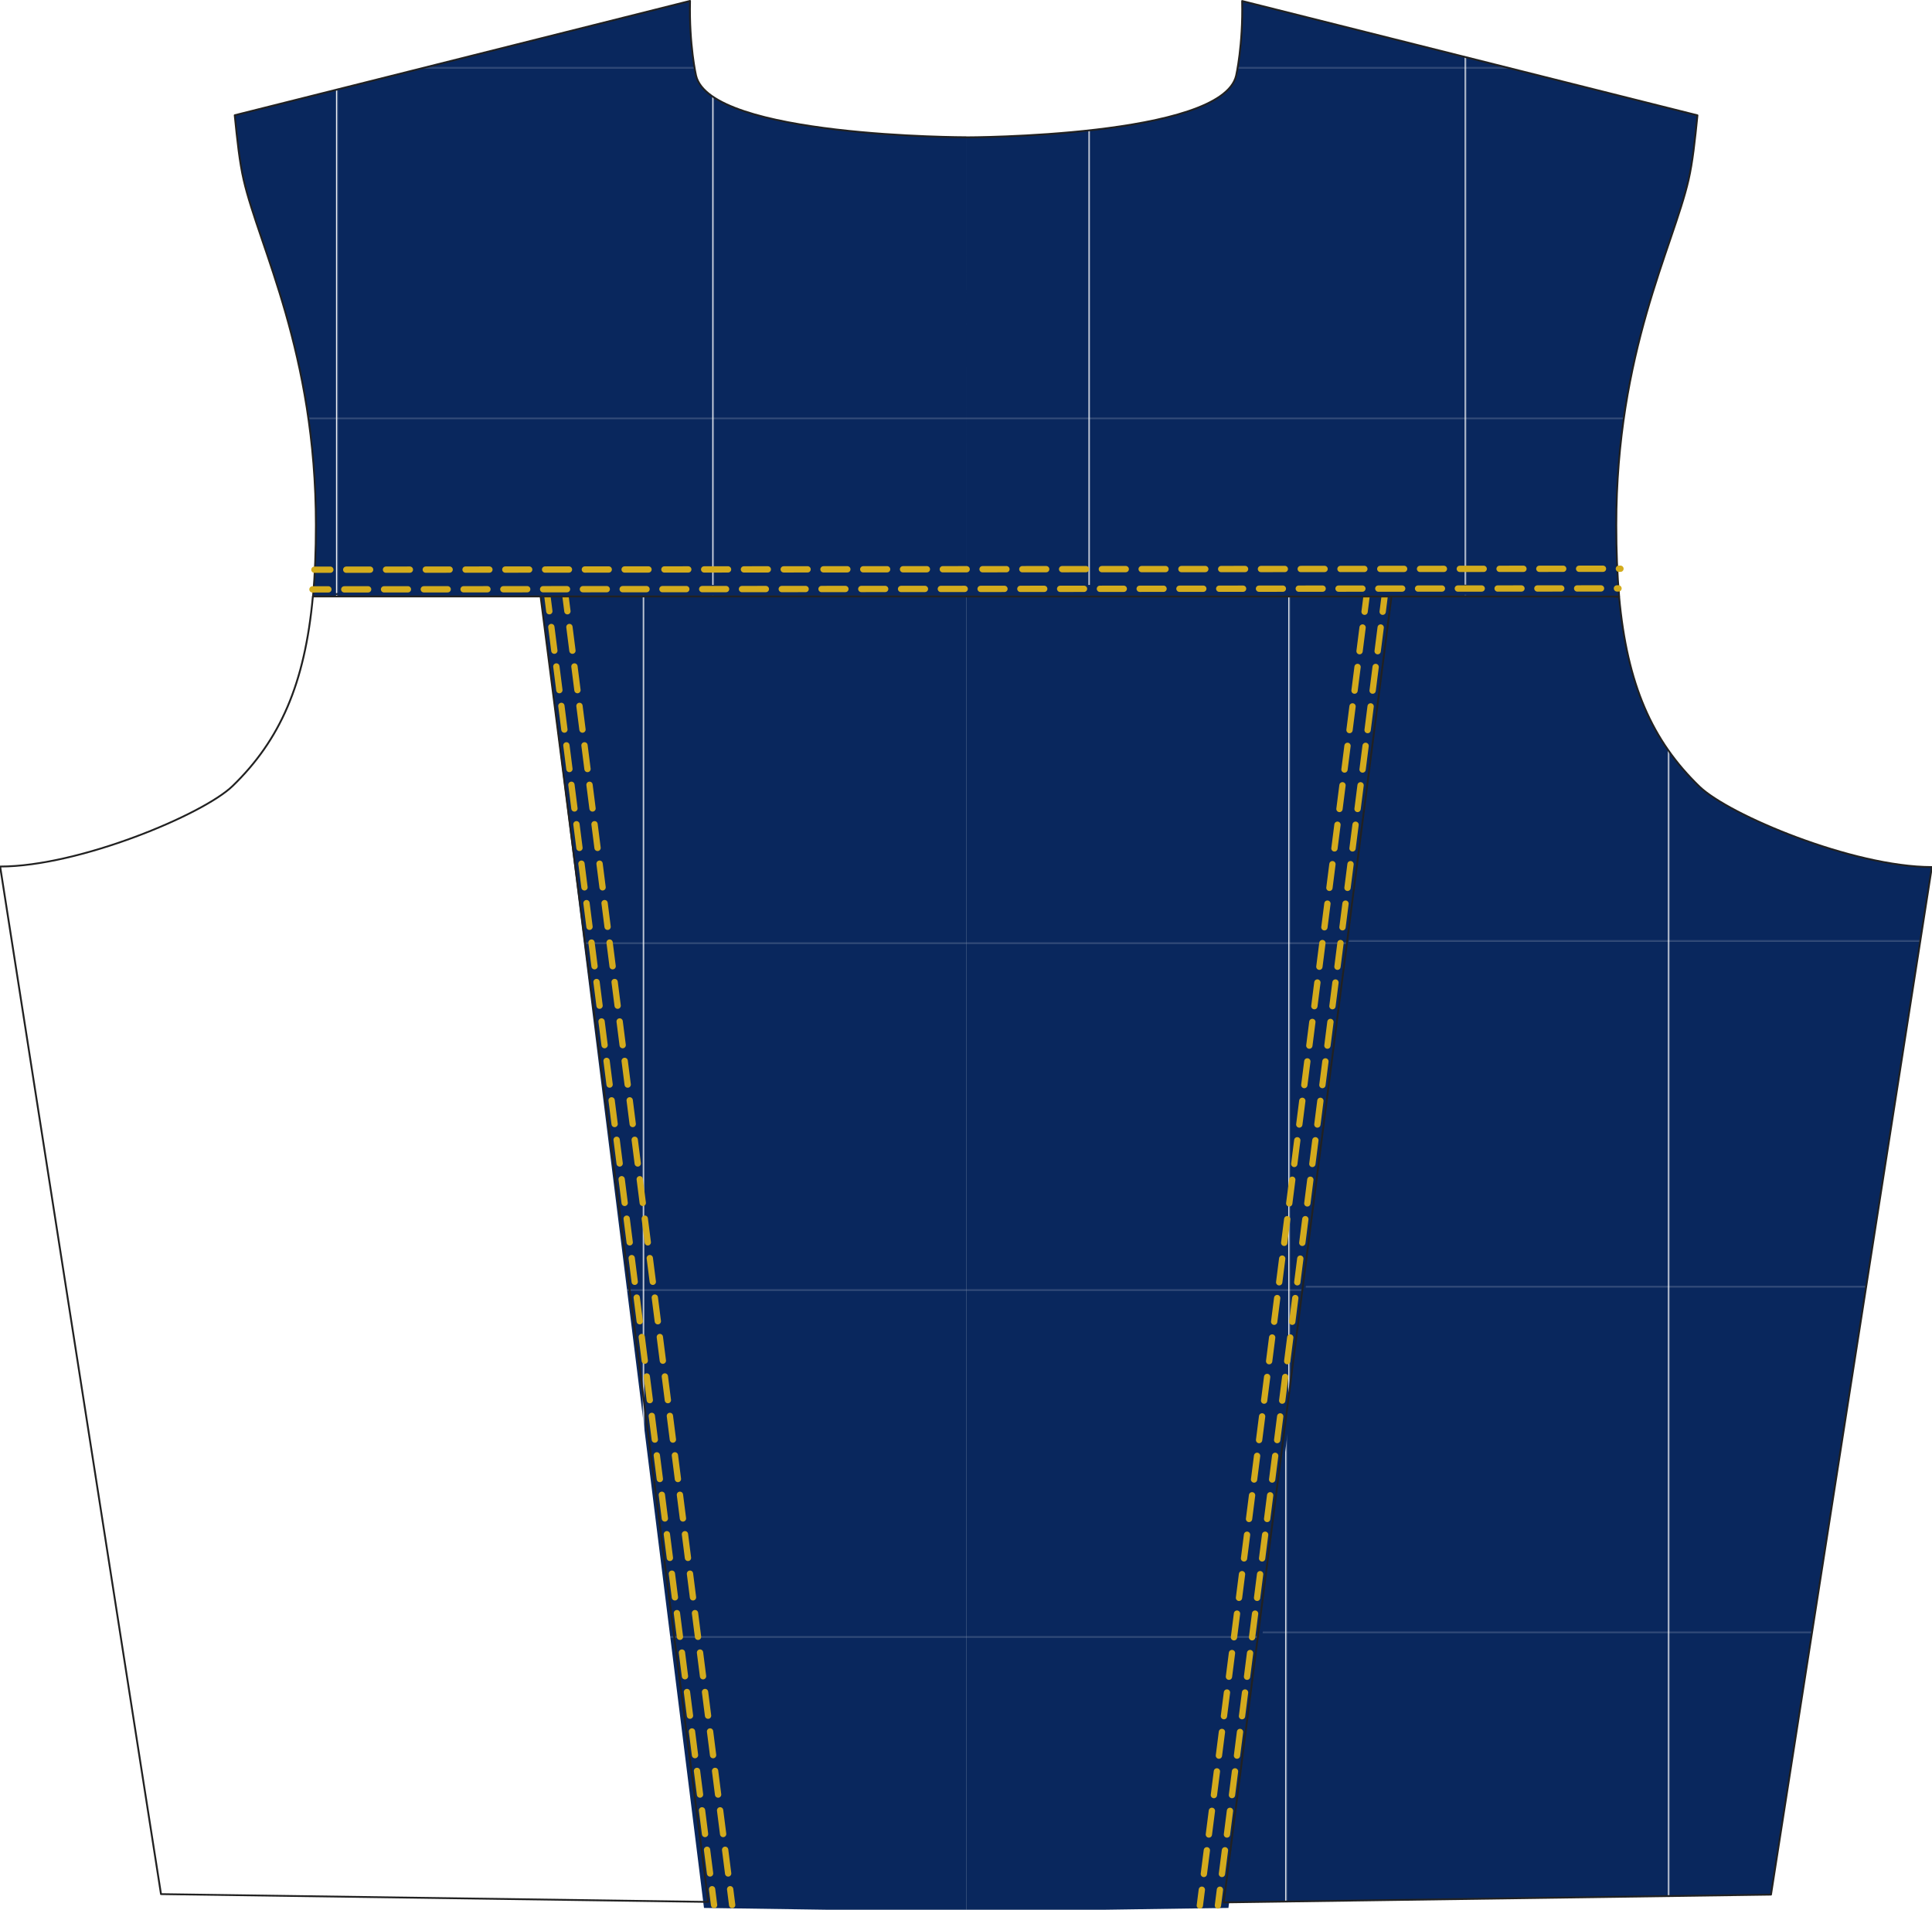 <?xml version="1.0" encoding="UTF-8" standalone="no"?>
<!-- Created with Inkscape (http://www.inkscape.org/) -->

<svg
   width="183.629mm"
   height="181.549mm"
   viewBox="0 0 183.629 181.549"
   version="1.1"
   id="svg1"
   sodipodi:docname="back4.svg"
   inkscape:version="1.4 (86a8ad7, 2024-10-11)"
   inkscape:export-filename="devon\back4.png"
   inkscape:export-xdpi="96"
   inkscape:export-ydpi="96"
   xmlns:inkscape="http://www.inkscape.org/namespaces/inkscape"
   xmlns:sodipodi="http://sodipodi.sourceforge.net/DTD/sodipodi-0.dtd"
   xmlns:xlink="http://www.w3.org/1999/xlink"
   xmlns="http://www.w3.org/2000/svg"
   xmlns:svg="http://www.w3.org/2000/svg">
  <sodipodi:namedview
     id="namedview1"
     pagecolor="#ffffff"
     bordercolor="#000000"
     borderopacity="0.25"
     inkscape:showpageshadow="2"
     inkscape:pageopacity="0.0"
     inkscape:pagecheckerboard="0"
     inkscape:deskcolor="#d1d1d1"
     inkscape:document-units="mm"
     inkscape:zoom="1"
     inkscape:cx="424.5"
     inkscape:cy="183.5"
     inkscape:window-width="2560"
     inkscape:window-height="1369"
     inkscape:window-x="-8"
     inkscape:window-y="-8"
     inkscape:window-maximized="1"
     inkscape:current-layer="fs-stack-devon.backPanel" />
  <defs
     id="defs1">
    <pattern
       inkscape:collect="always"
       xlink:href="#pattern24"
       preserveAspectRatio="xMidYMid"
       id="pattern30"
       patternTransform="matrix(0.3,0,0,0.3,2449.663,1438.531)"
       x="0"
       y="0" />
    <pattern
       patternUnits="userSpaceOnUse"
       width="410.189"
       height="382.939"
       patternTransform="translate(2449.663,1438.531)"
       preserveAspectRatio="xMidYMid"
       id="pattern24"
       inkscape:label="pattern24">
      <rect
         style="fill:#09275d;fill-opacity:1;stroke:none;stroke-width:1e-08;stroke-linecap:round;stroke-linejoin:round;stroke-dasharray:none;stroke-dashoffset:0.034;filter:url(#filter24)"
         id="rect19"
         width="108.529"
         height="101.319"
         x="648.14"
         y="380.611"
         transform="matrix(3.78,0,0,3.78,-2449.663,-1438.531)" />
    </pattern>
    <filter
       inkscape:label="Film Grain"
       inkscape:menu="Image Effects"
       inkscape:menu-tooltip="Adds a small scale graininess"
       style="color-interpolation-filters:sRGB"
       id="filter24"
       x="0"
       y="0"
       width="1"
       height="1">
      <feTurbulence
         type="fractalNoise"
         numOctaves="3"
         baseFrequency="1"
         seed="0"
         result="result0"
         id="feTurbulence23" />
      <feColorMatrix
         result="result4"
         values="0"
         type="saturate"
         id="feColorMatrix23" />
      <feComposite
         in="SourceGraphic"
         in2="result4"
         operator="arithmetic"
         k1="1.25"
         k2="0.5"
         k3="0.5"
         result="result2"
         id="feComposite23"
         k4="0" />
      <feBlend
         result="result5"
         mode="normal"
         in="result2"
         in2="SourceGraphic"
         id="feBlend23" />
      <feComposite
         in="result5"
         in2="SourceGraphic"
         operator="in"
         result="result3"
         id="feComposite24" />
    </filter>
    <pattern
       inkscape:collect="always"
       xlink:href="#pattern24"
       preserveAspectRatio="xMidYMid"
       id="pattern1"
       patternTransform="matrix(0.3,0,0,0.3,2449.663,1438.531)"
       x="0"
       y="0" />
    <pattern
       patternUnits="userSpaceOnUse"
       width="410.189"
       height="382.939"
       patternTransform="translate(2449.663,1438.531)"
       preserveAspectRatio="xMidYMid"
       id="pattern2"
       inkscape:label="pattern24">
      <rect
         style="fill:#09275d;fill-opacity:1;stroke:none;stroke-width:1e-08;stroke-linecap:round;stroke-linejoin:round;stroke-dasharray:none;stroke-dashoffset:0.034;filter:url(#filter24)"
         id="rect1"
         width="108.529"
         height="101.319"
         x="648.14"
         y="380.611"
         transform="matrix(3.78,0,0,3.78,-2449.663,-1438.531)" />
    </pattern>
    <filter
       inkscape:label="Film Grain"
       inkscape:menu="Image Effects"
       inkscape:menu-tooltip="Adds a small scale graininess"
       style="color-interpolation-filters:sRGB"
       id="filter3"
       x="0"
       y="0"
       width="1"
       height="1">
      <feTurbulence
         type="fractalNoise"
         numOctaves="3"
         baseFrequency="1"
         seed="0"
         result="result0"
         id="feTurbulence2" />
      <feColorMatrix
         result="result4"
         values="0"
         type="saturate"
         id="feColorMatrix2" />
      <feComposite
         in="SourceGraphic"
         in2="result4"
         operator="arithmetic"
         k1="1.25"
         k2="0.5"
         k3="0.5"
         result="result2"
         id="feComposite2"
         k4="0" />
      <feBlend
         result="result5"
         mode="normal"
         in="result2"
         in2="SourceGraphic"
         id="feBlend2" />
      <feComposite
         in="result5"
         in2="SourceGraphic"
         operator="in"
         result="result3"
         id="feComposite3" />
    </filter>
    <pattern
       inkscape:collect="always"
       xlink:href="#pattern24"
       preserveAspectRatio="xMidYMid"
       id="pattern3"
       patternTransform="matrix(0.3,0,0,0.3,2449.663,1438.531)"
       x="0"
       y="0" />
    <pattern
       patternUnits="userSpaceOnUse"
       width="410.189"
       height="382.939"
       patternTransform="translate(2449.663,1438.531)"
       preserveAspectRatio="xMidYMid"
       id="pattern4"
       inkscape:label="pattern24">
      <rect
         style="fill:#09275d;fill-opacity:1;stroke:none;stroke-width:1e-08;stroke-linecap:round;stroke-linejoin:round;stroke-dasharray:none;stroke-dashoffset:0.034;filter:url(#filter24)"
         id="rect3"
         width="108.529"
         height="101.319"
         x="648.14"
         y="380.611"
         transform="matrix(3.78,0,0,3.78,-2449.663,-1438.531)" />
    </pattern>
    <filter
       inkscape:label="Film Grain"
       inkscape:menu="Image Effects"
       inkscape:menu-tooltip="Adds a small scale graininess"
       style="color-interpolation-filters:sRGB"
       id="filter5"
       x="0"
       y="0"
       width="1"
       height="1">
      <feTurbulence
         type="fractalNoise"
         numOctaves="3"
         baseFrequency="1"
         seed="0"
         result="result0"
         id="feTurbulence4" />
      <feColorMatrix
         result="result4"
         values="0"
         type="saturate"
         id="feColorMatrix4" />
      <feComposite
         in="SourceGraphic"
         in2="result4"
         operator="arithmetic"
         k1="1.25"
         k2="0.5"
         k3="0.5"
         result="result2"
         id="feComposite4"
         k4="0" />
      <feBlend
         result="result5"
         mode="normal"
         in="result2"
         in2="SourceGraphic"
         id="feBlend4" />
      <feComposite
         in="result5"
         in2="SourceGraphic"
         operator="in"
         result="result3"
         id="feComposite5" />
    </filter>
    <pattern
       inkscape:collect="always"
       xlink:href="#pattern24-2"
       preserveAspectRatio="xMidYMid"
       id="pattern30-4"
       patternTransform="matrix(0.3,0,0,0.3,2449.663,1438.531)"
       x="0"
       y="0" />
    <pattern
       patternUnits="userSpaceOnUse"
       width="410.189"
       height="382.939"
       patternTransform="translate(2449.663,1438.531)"
       preserveAspectRatio="xMidYMid"
       id="pattern24-2"
       inkscape:label="pattern24">
      <rect
         style="fill:#09275d;fill-opacity:1;stroke:none;stroke-width:0;stroke-linecap:round;stroke-linejoin:round;stroke-dasharray:none;stroke-dashoffset:0.034;filter:url(#filter24-2)"
         id="rect19-3"
         width="108.529"
         height="101.319"
         x="648.14"
         y="380.611"
         transform="matrix(3.78,0,0,3.78,-2449.663,-1438.531)" />
    </pattern>
    <filter
       inkscape:label="Film Grain"
       inkscape:menu="Image Effects"
       inkscape:menu-tooltip="Adds a small scale graininess"
       style="color-interpolation-filters:sRGB"
       id="filter24-2"
       x="0"
       y="0"
       width="1"
       height="1">
      <feTurbulence
         type="fractalNoise"
         numOctaves="3"
         baseFrequency="1"
         seed="0"
         result="result0"
         id="feTurbulence23-2" />
      <feColorMatrix
         result="result4"
         values="0"
         type="saturate"
         id="feColorMatrix23-1" />
      <feComposite
         in="SourceGraphic"
         in2="result4"
         operator="arithmetic"
         k1="1.25"
         k2="0.5"
         k3="0.5"
         result="result2"
         id="feComposite23-6"
         k4="0" />
      <feBlend
         result="result5"
         mode="normal"
         in="result2"
         in2="SourceGraphic"
         id="feBlend23-8" />
      <feComposite
         in="result5"
         in2="SourceGraphic"
         operator="in"
         result="result3"
         id="feComposite24-5" />
    </filter>
    <pattern
       inkscape:collect="always"
       xlink:href="#pattern24-2"
       preserveAspectRatio="xMidYMid"
       id="pattern1-7"
       patternTransform="matrix(0.3,0,0,0.3,2449.663,1438.531)"
       x="0"
       y="0" />
    <pattern
       patternUnits="userSpaceOnUse"
       width="410.189"
       height="382.939"
       patternTransform="translate(2449.663,1438.531)"
       preserveAspectRatio="xMidYMid"
       id="pattern2-6"
       inkscape:label="pattern24">
      <rect
         style="fill:#09275d;fill-opacity:1;stroke:none;stroke-width:0;stroke-linecap:round;stroke-linejoin:round;stroke-dasharray:none;stroke-dashoffset:0.034;filter:url(#filter24-2)"
         id="rect1-1"
         width="108.529"
         height="101.319"
         x="648.14"
         y="380.611"
         transform="matrix(3.78,0,0,3.78,-2449.663,-1438.531)" />
    </pattern>
    <filter
       inkscape:label="Film Grain"
       inkscape:menu="Image Effects"
       inkscape:menu-tooltip="Adds a small scale graininess"
       style="color-interpolation-filters:sRGB"
       id="filter3-8"
       x="0"
       y="0"
       width="1"
       height="1">
      <feTurbulence
         type="fractalNoise"
         numOctaves="3"
         baseFrequency="1"
         seed="0"
         result="result0"
         id="feTurbulence2-9" />
      <feColorMatrix
         result="result4"
         values="0"
         type="saturate"
         id="feColorMatrix2-2" />
      <feComposite
         in="SourceGraphic"
         in2="result4"
         operator="arithmetic"
         k1="1.25"
         k2="0.5"
         k3="0.5"
         result="result2"
         id="feComposite2-7"
         k4="0" />
      <feBlend
         result="result5"
         mode="normal"
         in="result2"
         in2="SourceGraphic"
         id="feBlend2-9" />
      <feComposite
         in="result5"
         in2="SourceGraphic"
         operator="in"
         result="result3"
         id="feComposite3-5" />
    </filter>
    <pattern
       patternUnits="userSpaceOnUse"
       width="410.189"
       height="382.939"
       patternTransform="translate(2986.064,1626.415)"
       preserveAspectRatio="xMidYMid"
       id="pattern37"
       style="fill:#000000"
       inkscape:label="pattern37">
      <g
         id="g37"
         transform="matrix(3.78,0,0,3.78,-2986.064,-1626.415)">
        <rect
           style="display:inline;fill:#95acd3;fill-opacity:1;stroke:none;stroke-width:0.265;filter:url(#filter37)"
           width="108.529"
           height="101.319"
           x="790.063"
           y="430.322"
           id="rect31" />
        <rect
           style="display:inline;fill:#b8c9e5;fill-opacity:0.703;stroke:none;stroke-width:0.265"
           width="108.529"
           height="101.319"
           x="790.063"
           y="430.322"
           id="rect36" />
      </g>
    </pattern>
    <filter
       inkscape:label="Film Grain"
       inkscape:menu="Image Effects"
       inkscape:menu-tooltip="Adds a small scale graininess"
       style="color-interpolation-filters:sRGB"
       id="filter37"
       x="0"
       y="0"
       width="1"
       height="1">
      <feTurbulence
         type="fractalNoise"
         numOctaves="3"
         baseFrequency="1"
         seed="0"
         result="result0"
         id="feTurbulence36" />
      <feColorMatrix
         result="result4"
         values="0"
         type="saturate"
         id="feColorMatrix36" />
      <feComposite
         in="SourceGraphic"
         in2="result4"
         operator="arithmetic"
         k1="1.25"
         k2="0.5"
         k3="0.5"
         result="result2"
         id="feComposite36"
         k4="0" />
      <feBlend
         result="result5"
         mode="normal"
         in="result2"
         in2="SourceGraphic"
         id="feBlend36" />
      <feComposite
         in="result5"
         in2="SourceGraphic"
         operator="in"
         result="result3"
         id="feComposite37" />
    </filter>
    <pattern
       inkscape:collect="always"
       xlink:href="#pattern37"
       preserveAspectRatio="xMidYMid"
       id="pattern1-3"
       patternTransform="matrix(0.3,0,0,0.3,2986.064,1626.415)"
       x="0"
       y="0" />
    <pattern
       patternUnits="userSpaceOnUse"
       width="410.189"
       height="382.939"
       patternTransform="translate(2986.064,1626.415)"
       preserveAspectRatio="xMidYMid"
       id="pattern2-4"
       style="fill:#000000"
       inkscape:label="pattern37">
      <g
         id="g2"
         transform="matrix(3.78,0,0,3.78,-2986.064,-1626.415)">
        <rect
           style="display:inline;fill:#95acd3;fill-opacity:1;stroke:none;stroke-width:0.265;filter:url(#filter37)"
           width="108.529"
           height="101.319"
           x="790.063"
           y="430.322"
           id="rect1-11" />
        <rect
           style="display:inline;fill:#b8c9e5;fill-opacity:0.703;stroke:none;stroke-width:0.265"
           width="108.529"
           height="101.319"
           x="790.063"
           y="430.322"
           id="rect2" />
      </g>
    </pattern>
    <filter
       inkscape:label="Film Grain"
       inkscape:menu="Image Effects"
       inkscape:menu-tooltip="Adds a small scale graininess"
       style="color-interpolation-filters:sRGB"
       id="filter3-3"
       x="0"
       y="0"
       width="1"
       height="1">
      <feTurbulence
         type="fractalNoise"
         numOctaves="3"
         baseFrequency="1"
         seed="0"
         result="result0"
         id="feTurbulence2-8" />
      <feColorMatrix
         result="result4"
         values="0"
         type="saturate"
         id="feColorMatrix2-7" />
      <feComposite
         in="SourceGraphic"
         in2="result4"
         operator="arithmetic"
         k1="1.25"
         k2="0.5"
         k3="0.5"
         result="result2"
         id="feComposite2-4"
         k4="0" />
      <feBlend
         result="result5"
         mode="normal"
         in="result2"
         in2="SourceGraphic"
         id="feBlend2-2" />
      <feComposite
         in="result5"
         in2="SourceGraphic"
         operator="in"
         result="result3"
         id="feComposite3-7" />
    </filter>
    <pattern
       inkscape:collect="always"
       xlink:href="#pattern37"
       preserveAspectRatio="xMidYMid"
       id="pattern3-7"
       patternTransform="matrix(0.3,0,0,0.3,2986.064,1626.415)"
       x="0"
       y="0" />
    <pattern
       patternUnits="userSpaceOnUse"
       width="410.189"
       height="382.939"
       patternTransform="translate(2986.064,1626.415)"
       preserveAspectRatio="xMidYMid"
       id="pattern4-9"
       style="fill:#000000"
       inkscape:label="pattern37">
      <g
         id="g4"
         transform="matrix(3.78,0,0,3.78,-2986.064,-1626.415)">
        <rect
           style="display:inline;fill:#95acd3;fill-opacity:1;stroke:none;stroke-width:0.265;filter:url(#filter37)"
           width="108.529"
           height="101.319"
           x="790.063"
           y="430.322"
           id="rect3-3" />
        <rect
           style="display:inline;fill:#b8c9e5;fill-opacity:0.703;stroke:none;stroke-width:0.265"
           width="108.529"
           height="101.319"
           x="790.063"
           y="430.322"
           id="rect4" />
      </g>
    </pattern>
    <filter
       inkscape:label="Film Grain"
       inkscape:menu="Image Effects"
       inkscape:menu-tooltip="Adds a small scale graininess"
       style="color-interpolation-filters:sRGB"
       id="filter5-1"
       x="0"
       y="0"
       width="1"
       height="1">
      <feTurbulence
         type="fractalNoise"
         numOctaves="3"
         baseFrequency="1"
         seed="0"
         result="result0"
         id="feTurbulence4-9" />
      <feColorMatrix
         result="result4"
         values="0"
         type="saturate"
         id="feColorMatrix4-8" />
      <feComposite
         in="SourceGraphic"
         in2="result4"
         operator="arithmetic"
         k1="1.25"
         k2="0.5"
         k3="0.5"
         result="result2"
         id="feComposite4-6"
         k4="0" />
      <feBlend
         result="result5"
         mode="normal"
         in="result2"
         in2="SourceGraphic"
         id="feBlend4-5" />
      <feComposite
         in="result5"
         in2="SourceGraphic"
         operator="in"
         result="result3"
         id="feComposite5-0" />
    </filter>
    <pattern
       inkscape:collect="always"
       xlink:href="#pattern24-0"
       preserveAspectRatio="xMidYMid"
       id="pattern43"
       patternTransform="matrix(0.3,0,0,0.3,2449.663,1438.531)"
       x="0"
       y="0" />
    <pattern
       patternUnits="userSpaceOnUse"
       width="410.189"
       height="382.939"
       patternTransform="translate(2449.663,1438.531)"
       preserveAspectRatio="xMidYMid"
       id="pattern24-0"
       inkscape:label="pattern24">
      <rect
         style="fill:#09275d;fill-opacity:1;stroke:none;stroke-width:0;stroke-linecap:round;stroke-linejoin:round;stroke-dasharray:none;stroke-dashoffset:0.034;filter:url(#filter24-4)"
         id="rect19-2"
         width="108.529"
         height="101.319"
         x="648.14"
         y="380.611"
         transform="matrix(3.78,0,0,3.78,-2449.663,-1438.531)" />
    </pattern>
    <filter
       inkscape:label="Film Grain"
       inkscape:menu="Image Effects"
       inkscape:menu-tooltip="Adds a small scale graininess"
       style="color-interpolation-filters:sRGB"
       id="filter24-4"
       x="0"
       y="0"
       width="1"
       height="1">
      <feTurbulence
         type="fractalNoise"
         numOctaves="3"
         baseFrequency="1"
         seed="0"
         result="result0"
         id="feTurbulence23-8" />
      <feColorMatrix
         result="result4"
         values="0"
         type="saturate"
         id="feColorMatrix23-6" />
      <feComposite
         in="SourceGraphic"
         in2="result4"
         operator="arithmetic"
         k1="1.25"
         k2="0.5"
         k3="0.5"
         result="result2"
         id="feComposite23-5"
         k4="0" />
      <feBlend
         result="result5"
         mode="normal"
         in="result2"
         in2="SourceGraphic"
         id="feBlend23-0" />
      <feComposite
         in="result5"
         in2="SourceGraphic"
         operator="in"
         result="result3"
         id="feComposite24-9" />
    </filter>
    <pattern
       inkscape:collect="always"
       xlink:href="#pattern24-0"
       preserveAspectRatio="xMidYMid"
       id="pattern1-0"
       patternTransform="translate(2449.663,1438.531)" />
    <pattern
       patternUnits="userSpaceOnUse"
       width="410.189"
       height="382.939"
       patternTransform="translate(2449.663,1438.531)"
       preserveAspectRatio="xMidYMid"
       id="pattern2-0"
       inkscape:label="pattern24">
      <rect
         style="fill:#09275d;fill-opacity:1;stroke:none;stroke-width:0;stroke-linecap:round;stroke-linejoin:round;stroke-dasharray:none;stroke-dashoffset:0.034;filter:url(#filter24-4)"
         id="rect1-6"
         width="108.529"
         height="101.319"
         x="648.14"
         y="380.611"
         transform="matrix(3.78,0,0,3.78,-2449.663,-1438.531)" />
    </pattern>
    <filter
       inkscape:label="Film Grain"
       inkscape:menu="Image Effects"
       inkscape:menu-tooltip="Adds a small scale graininess"
       style="color-interpolation-filters:sRGB"
       id="filter3-1"
       x="0"
       y="0"
       width="1"
       height="1">
      <feTurbulence
         type="fractalNoise"
         numOctaves="3"
         baseFrequency="1"
         seed="0"
         result="result0"
         id="feTurbulence2-3" />
      <feColorMatrix
         result="result4"
         values="0"
         type="saturate"
         id="feColorMatrix2-8" />
      <feComposite
         in="SourceGraphic"
         in2="result4"
         operator="arithmetic"
         k1="1.25"
         k2="0.5"
         k3="0.5"
         result="result2"
         id="feComposite2-9"
         k4="0" />
      <feBlend
         result="result5"
         mode="normal"
         in="result2"
         in2="SourceGraphic"
         id="feBlend2-3" />
      <feComposite
         in="result5"
         in2="SourceGraphic"
         operator="in"
         result="result3"
         id="feComposite3-4" />
    </filter>
    <pattern
       inkscape:collect="always"
       xlink:href="#pattern24-0"
       preserveAspectRatio="xMidYMid"
       id="pattern3-4"
       patternTransform="translate(2449.663,1438.531)" />
    <pattern
       patternUnits="userSpaceOnUse"
       width="410.189"
       height="382.939"
       patternTransform="translate(2449.663,1438.531)"
       preserveAspectRatio="xMidYMid"
       id="pattern4-6"
       inkscape:label="pattern24">
      <rect
         style="fill:#09275d;fill-opacity:1;stroke:none;stroke-width:0;stroke-linecap:round;stroke-linejoin:round;stroke-dasharray:none;stroke-dashoffset:0.034;filter:url(#filter24-4)"
         id="rect3-0"
         width="108.529"
         height="101.319"
         x="648.14"
         y="380.611"
         transform="matrix(3.78,0,0,3.78,-2449.663,-1438.531)" />
    </pattern>
    <filter
       inkscape:label="Film Grain"
       inkscape:menu="Image Effects"
       inkscape:menu-tooltip="Adds a small scale graininess"
       style="color-interpolation-filters:sRGB"
       id="filter5-6"
       x="0"
       y="0"
       width="1"
       height="1">
      <feTurbulence
         type="fractalNoise"
         numOctaves="3"
         baseFrequency="1"
         seed="0"
         result="result0"
         id="feTurbulence4-6" />
      <feColorMatrix
         result="result4"
         values="0"
         type="saturate"
         id="feColorMatrix4-1" />
      <feComposite
         in="SourceGraphic"
         in2="result4"
         operator="arithmetic"
         k1="1.25"
         k2="0.5"
         k3="0.5"
         result="result2"
         id="feComposite4-8"
         k4="0" />
      <feBlend
         result="result5"
         mode="normal"
         in="result2"
         in2="SourceGraphic"
         id="feBlend4-4" />
      <feComposite
         in="result5"
         in2="SourceGraphic"
         operator="in"
         result="result3"
         id="feComposite5-9" />
    </filter>
    <pattern
       patternUnits="userSpaceOnUse"
       width="410.189"
       height="382.939"
       patternTransform="translate(2986.064,1626.415)"
       preserveAspectRatio="xMidYMid"
       id="pattern37-9"
       style="fill:#000000"
       inkscape:label="pattern37">
      <g
         id="g37-1"
         transform="matrix(3.78,0,0,3.78,-2986.064,-1626.415)">
        <rect
           style="display:inline;fill:#95acd3;fill-opacity:1;stroke:none;stroke-width:0.265;filter:url(#filter37-9)"
           width="108.529"
           height="101.319"
           x="790.063"
           y="430.322"
           id="rect31-3" />
        <rect
           style="display:inline;fill:#b8c9e5;fill-opacity:0.703;stroke:none;stroke-width:0.265"
           width="108.529"
           height="101.319"
           x="790.063"
           y="430.322"
           id="rect36-5" />
      </g>
    </pattern>
    <filter
       inkscape:label="Film Grain"
       inkscape:menu="Image Effects"
       inkscape:menu-tooltip="Adds a small scale graininess"
       style="color-interpolation-filters:sRGB"
       id="filter37-9"
       x="0"
       y="0"
       width="1"
       height="1">
      <feTurbulence
         type="fractalNoise"
         numOctaves="3"
         baseFrequency="1"
         seed="0"
         result="result0"
         id="feTurbulence36-8" />
      <feColorMatrix
         result="result4"
         values="0"
         type="saturate"
         id="feColorMatrix36-4" />
      <feComposite
         in="SourceGraphic"
         in2="result4"
         operator="arithmetic"
         k1="1.25"
         k2="0.5"
         k3="0.5"
         result="result2"
         id="feComposite36-0"
         k4="0" />
      <feBlend
         result="result5"
         mode="normal"
         in="result2"
         in2="SourceGraphic"
         id="feBlend36-7" />
      <feComposite
         in="result5"
         in2="SourceGraphic"
         operator="in"
         result="result3"
         id="feComposite37-6" />
    </filter>
    <pattern
       inkscape:collect="always"
       xlink:href="#pattern24-4"
       preserveAspectRatio="xMidYMid"
       id="pattern25"
       patternTransform="matrix(0.087,0,0,0.087,583.992,716.268)"
       x="0"
       y="0" />
    <pattern
       patternUnits="userSpaceOnUse"
       width="410.189"
       height="382.939"
       patternTransform="translate(2449.663,1438.531)"
       preserveAspectRatio="xMidYMid"
       id="pattern24-4"
       inkscape:label="pattern24">
      <rect
         style="fill:#09275d;fill-opacity:1;stroke:none;stroke-width:0;stroke-linecap:round;stroke-linejoin:round;stroke-dasharray:none;stroke-dashoffset:0.034;filter:url(#filter24-9)"
         id="rect19-20"
         width="108.529"
         height="101.319"
         x="648.14"
         y="380.611"
         transform="matrix(3.78,0,0,3.78,-2449.663,-1438.531)" />
    </pattern>
    <filter
       inkscape:label="Film Grain"
       inkscape:menu="Image Effects"
       inkscape:menu-tooltip="Adds a small scale graininess"
       style="color-interpolation-filters:sRGB"
       id="filter24-9"
       x="0"
       y="0"
       width="1"
       height="1">
      <feTurbulence
         type="fractalNoise"
         numOctaves="3"
         baseFrequency="1"
         seed="0"
         result="result0"
         id="feTurbulence23-7" />
      <feColorMatrix
         result="result4"
         values="0"
         type="saturate"
         id="feColorMatrix23-3" />
      <feComposite
         in="SourceGraphic"
         in2="result4"
         operator="arithmetic"
         k1="1.25"
         k2="0.5"
         k3="0.5"
         result="result2"
         id="feComposite23-7"
         k4="0" />
      <feBlend
         result="result5"
         mode="normal"
         in="result2"
         in2="SourceGraphic"
         id="feBlend23-2" />
      <feComposite
         in="result5"
         in2="SourceGraphic"
         operator="in"
         result="result3"
         id="feComposite24-6" />
    </filter>
  </defs>
  <g
     inkscape:label="Layer 1"
     inkscape:groupmode="layer"
     id="layer1"
     transform="translate(-9.217,-33.773)">
    <g
       id="fs-stack-devon.backPanel"
       transform="translate(65.123,-309.526)"
       style="fill:url(#pattern30);fill-opacity:1">
      <!-- Start of group #fs-stack-devon.backPanel-part-devon.backPanel -->
      <g
         id="fs-stack-devon.backPanel-part-devon.backPanel"
         style="fill:url(#pattern30);fill-opacity:1;stroke:none"
         transform="matrix(0.287,0,0,0.287,35.925,349.854)" />
      <g
         id="g1">
        <path
           class="fabric"
           id="fs-2"
           d="m 0,610.4 86.85,-1.27 54.55,-438.21 v 0 H 0 Z"
           style="fill:url(#pattern30);fill-opacity:1;stroke:none;stroke-width:0.6;stroke-linecap:round;stroke-linejoin:round;stroke-opacity:1"
           transform="matrix(0.287,0,0,0.287,35.925,349.854)" />
        <g
           id="fs-stack-devon.backPanel-part-devon.backPanel-3"
           style="fill:url(#pattern30-4);fill-opacity:1;stroke:none"
           transform="matrix(-0.287,0,0,0.287,35.931,349.855)">
          <path
             class="fabric"
             id="fs-2-1"
             d="m 0,610.4 86.85,-1.27 54.55,-438.21 v 0 H 0 Z"
             style="fill:url(#pattern30-4);fill-opacity:1;stroke:none;stroke-width:0.6;stroke-linecap:round;stroke-linejoin:round;stroke-opacity:1" />
        </g>
      </g>
      <g
         id="fs-stack-devon.backSide-3"
         transform="matrix(0.295,0,0,0.286,34.784,349.939)"
         style="fill:url(#pattern43);fill-opacity:1">
        <!-- Start of group #fs-stack-devon.backSide-part-devon.backSide -->
        <g
           id="fs-stack-devon.backSide-part-devon.backSide-7"
           style="fill:url(#pattern43);fill-opacity:1">
          <path
             class="fabric"
             id="fs-1-8"
             d="m 214.24,175.2 c 0,0 -36.36,-4.28 -72.84,-4.28 L 86.85,609.13 263.17,606.54 315,264.98 c -25.42,0 -65.44,-17.31 -74.91,-26.78 -15.21,-15.21 -23.27,-33.86 -25.85,-63 z"
             style="fill:url(#pattern43);fill-opacity:1;stroke:#212121;stroke-width:0.6;stroke-linecap:round;stroke-linejoin:round;stroke-opacity:1" />
        </g>
        <!-- end of group #fs-stack-devon.backSide-part-devon.backSide -->
      </g>
      <!-- end of group #fs-stack-devon.backPanel-part-devon.backPanel -->
      <path
         style="fill:#d5b01b;fill-opacity:1;stroke:#d4ab1d;stroke-width:0.6;stroke-linecap:round;stroke-linejoin:round;stroke-dasharray:2.268, 1.512;stroke-dashoffset:0.756;stroke-opacity:1"
         d="M 59.852,524.444 75.848,398.814"
         id="path46" />
      <path
         style="fill:#d5b01b;fill-opacity:1;stroke:#d4ab1d;stroke-width:0.6;stroke-linecap:round;stroke-linejoin:round;stroke-dasharray:2.268, 1.512;stroke-dashoffset:0.756;stroke-opacity:1"
         d="M 58.133,524.444 74.129,398.814"
         id="path47" />
      <g
         id="g49"
         transform="matrix(-0.295,0,0,0.286,37.032,349.891)"
         style="fill:url(#pattern43);fill-opacity:1">
        <!-- Start of group #fs-stack-devon.backSide-part-devon.backSide -->
        <g
           id="g48"
           style="fill:url(#pattern43);fill-opacity:1">
          <path
             class="fabric"
             id="path48"
             d="m 214.24,175.2 c 0,0 -36.36,-4.28 -72.84,-4.28 L 86.85,609.13 263.17,606.54 315,264.98 c -25.42,0 -65.44,-17.31 -74.91,-26.78 -15.21,-15.21 -23.27,-33.86 -25.85,-63 z"
             style="fill:url(#pattern43);fill-opacity:1;stroke:#212121;stroke-width:0.6;stroke-linecap:round;stroke-linejoin:round;stroke-opacity:1" />
        </g>
        <!-- end of group #fs-stack-devon.backSide-part-devon.backSide -->
      </g>
      <path
         style="fill:#d5b01b;fill-opacity:1;stroke:#d4ab1d;stroke-width:0.6;stroke-linecap:round;stroke-linejoin:round;stroke-dasharray:2.268, 1.512;stroke-dashoffset:0.756;stroke-opacity:1"
         d="M 11.965,524.397 -4.031,398.767"
         id="path49" />
      <path
         style="fill:#d5b01b;fill-opacity:1;stroke:#d4ab1d;stroke-width:0.6;stroke-linecap:round;stroke-linejoin:round;stroke-dasharray:2.268, 1.512;stroke-dashoffset:0.756;stroke-opacity:1"
         d="M 13.684,524.397 -2.312,398.767"
         id="path50" />
      <path
         id="fs-3-4"
         style="display:inline;mix-blend-mode:normal;fill:url(#pattern25);fill-opacity:1;stroke:#212121;stroke-width:0.174;stroke-linecap:round;stroke-linejoin:round;stroke-opacity:1"
         class="fabric"
         d="m 35.916,399.999 h -62.07 c 0.185,-2.072 0.272,-4.326 0.272,-6.791 0,-16.401 -5.392,-26.408 -6.866,-32.803 -0.391,-1.695 -0.608,-3.758 -0.849,-6.151 L 9.679,343.386 c -0.096,4.207 0.571,7.092 0.571,7.092 1.353,5.867 25.667,5.867 25.667,5.867 m 0,43.653 h -62.07 c 0.185,-2.072 0.272,-4.326 0.272,-6.791 0,-16.401 -5.392,-26.408 -6.866,-32.803 -0.391,-1.695 -0.608,-3.758 -0.849,-6.151 L 9.679,343.386 c -0.096,4.207 0.571,7.092 0.571,7.092 1.353,5.867 25.667,5.867 25.667,5.867 m 5.8e-4,43.661 h 62.07 c -0.185,-2.072 -0.272,-4.326 -0.272,-6.791 0,-16.401 5.392,-26.408 6.866,-32.803 0.391,-1.695 0.608,-3.758 0.849,-6.151 L 62.154,343.395 c 0.096,4.207 -0.571,7.092 -0.571,7.092 -1.353,5.867 -25.667,5.867 -25.667,5.867 m 0,43.653 h 62.07 c -0.185,-2.072 -0.272,-4.326 -0.272,-6.791 0,-16.401 5.392,-26.408 6.866,-32.803 0.391,-1.695 0.608,-3.758 0.849,-6.151 L 62.154,343.395 c 0.096,4.207 -0.571,7.092 -0.571,7.092 -1.353,5.867 -25.667,5.867 -25.667,5.867" />
      <path
         style="fill:#d1ad1b;fill-opacity:1;stroke:#d3ac1d;stroke-width:0.6;stroke-linecap:round;stroke-linejoin:round;stroke-dasharray:2.268, 1.512;stroke-dashoffset:0.756;stroke-opacity:1"
         d="m -26.208,399.329 124.133,-0.093"
         id="path60" />
      <path
         style="fill:#d1ad1b;fill-opacity:1;stroke:#d3ac1d;stroke-width:0.6;stroke-linecap:round;stroke-linejoin:round;stroke-dasharray:2.268, 1.512;stroke-dashoffset:0.756;stroke-opacity:1"
         d="m -26.021,397.458 124.133,-0.093"
         id="path61" />
    </g>
  </g>
</svg>

